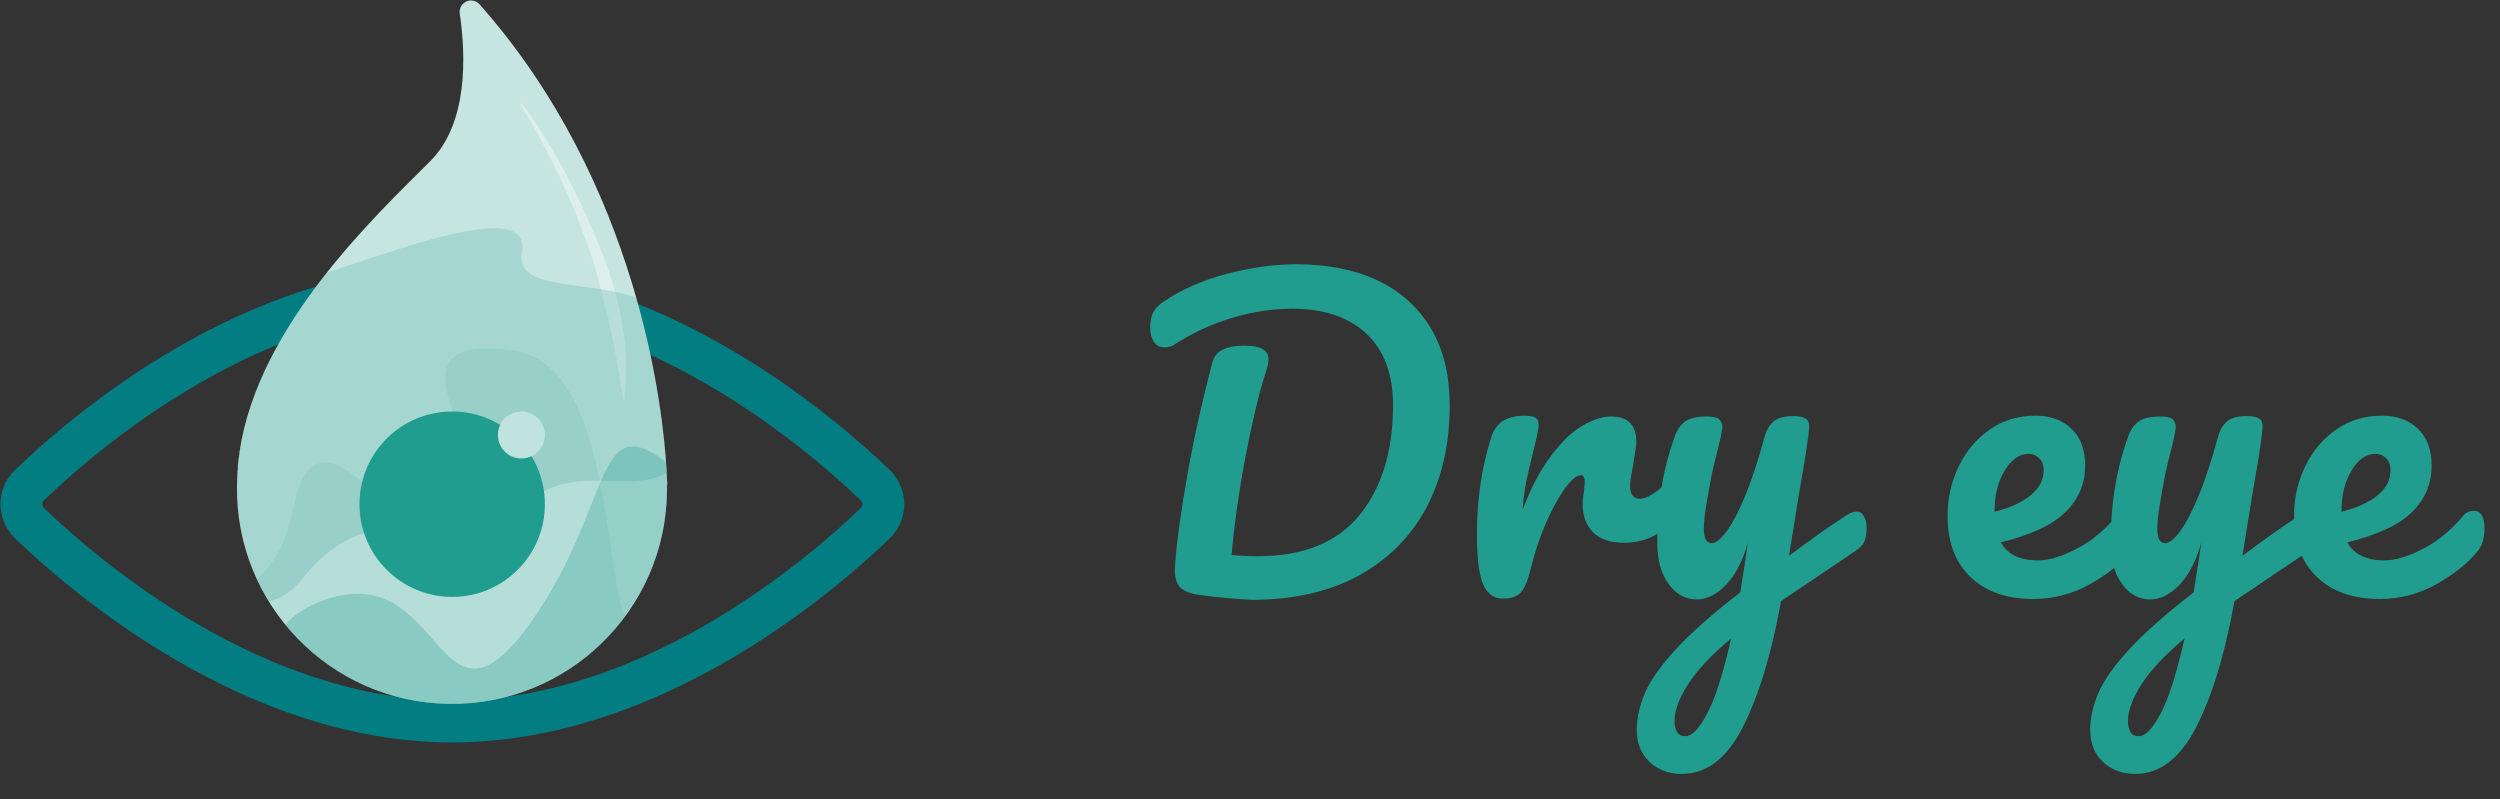 <?xml version="1.0" encoding="utf-8"?>
<!-- Generator: Adobe Illustrator 25.2.2, SVG Export Plug-In . SVG Version: 6.00 Build 0)  -->
<svg version="1.1" id="Calque_1" xmlns="http://www.w3.org/2000/svg" xmlns:xlink="http://www.w3.org/1999/xlink" x="0px" y="0px"
	 viewBox="0 0 596 190.6" style="enable-background:new 0 0 596 190.6;" xml:space="preserve">
<rect x="0" y="0" width="596" height="190.6" fill="#333333" stroke="none"/>
<style type="text/css">
	.st0{fill:none;stroke:#027D82;stroke-width:10;stroke-linecap:round;stroke-linejoin:round;}
	.st1{fill:#C7E5E0;}
	.st2{fill:#209D8F;}
	.st3{fill:#FFFFFF;}
	.st4{opacity:0.4;}
	.st5{clip-path:url(#SVGID_2_);}
	.st6{opacity:0.2;fill:#209D8F;enable-background:new    ;}
	.st7{opacity:0.1;fill:#209D8F;enable-background:new    ;}
	.st8{opacity:0.3;fill:#209D8F;enable-background:new    ;}
	.st9{enable-background:new    ;}
</style>
<g id="a9c399ec-4e29-4aba-a020-2f4d865c3114">
	<g id="a71685ab-51b5-469c-b448-bfb1c9d72270">
		<path class="st0" d="M107.8,68.4c-47.3,0-87.7,34.6-100.8,47.3c-2.5,2.4-2.5,6.4-0.1,8.9c0,0,0.1,0.1,0.1,0.1
			C20.1,137.3,60.4,172,107.8,172s87.7-34.6,100.9-47.3c2.5-2.4,2.5-6.4,0.1-8.9c0,0-0.1-0.1-0.1-0.1
			C195.5,103,155.1,68.4,107.8,68.4z"/>
		<path class="st1" d="M159,114.3c0-0.8-0.1-1.6-0.1-2.3c-0.8-14.3-6.5-68-44.6-111c-1-1.1-2.7-1.2-3.8-0.2c-0.7,0.6-1,1.5-0.9,2.4
			c1.5,10.1,2,26.3-7.1,35.3c-12.8,12.8-41,39.1-45.4,69.3v0.2c-0.1,0.7-0.2,1.4-0.3,2.1c-0.1,0.5-0.1,1-0.1,1.6s-0.1,0.8-0.1,1.2
			c0,1-0.1,1.9-0.1,2.9c-0.4,28.3,22.2,51.6,50.5,52c28.3,0.4,51.6-22.2,52-50.5c0-0.5,0-1,0-1.4C159.1,115.6,159.1,115.1,159,114.3
			z"/>
		<circle class="st2" cx="107.8" cy="120.2" r="22.1"/>
		<circle class="st3" cx="124.3" cy="103.7" r="5.6"/>
		<g class="st4">
			<path class="st3" d="M124.4,24.6c1.9,2.6,3.7,5.2,5.3,7.9c1.7,2.7,3.3,5.4,4.8,8.2c3,5.6,5.7,11.4,8.1,17.3
				c2.5,5.9,4.4,12,5.6,18.3l0.7,4.8c0.1,0.8,0.1,1.6,0.2,2.4s0.1,1.6,0.1,2.4l0.1,2.4c0,0.8,0,1.6-0.1,2.4
				c-0.1,1.6-0.2,3.2-0.3,4.8h-0.3c-1-6.3-1.9-12.4-3.4-18.5l-0.2-1.2l-0.3-1.1l-0.6-2.3c-0.4-1.5-0.7-3-1.1-4.5l-1.2-4.5l-1.5-4.5
				c-2.1-5.9-4.5-11.8-7.2-17.4c-2.7-5.7-5.7-11.2-9.1-16.6L124.4,24.6z"/>
		</g>
		<g>
			<defs>
				<path id="SVGID_1_" d="M159,114.3c0-0.8-0.1-1.6-0.1-2.3c-0.8-14.3-6.5-68-44.6-111c-1-1.1-2.7-1.2-3.8-0.2
					c-0.7,0.6-1,1.5-0.9,2.4c1.5,10.1,2,26.3-7.1,35.3c-12.8,12.8-41,39.1-45.4,69.3v0.2c-0.1,0.7-0.2,1.4-0.3,2.1
					c-0.1,0.5-0.1,1-0.1,1.6s-0.1,0.8-0.1,1.2c0,1-0.1,1.9-0.1,2.9c-0.4,28.3,22.2,51.6,50.5,52c28.3,0.4,51.6-22.2,52-50.5
					c0-0.5,0-1,0-1.4C159.1,115.6,159.1,115.1,159,114.3z"/>
			</defs>
			<clipPath id="SVGID_2_">
				<use xlink:href="#SVGID_1_"  style="overflow:visible;"/>
			</clipPath>
			<g class="st5">
				<path class="st6" d="M35.9,101.3c1.3,1.5,16.8,60.4,36.5,36.3s37.2-0.2,52-16.4s37.6,6.7,41.6-23.1c5.5-41.5-44.5-22.1-41.6-38
					c3.2-17.7-57.1,12-58.4,6.7L35.9,101.3z"/>
				<path class="st7" d="M39.2,137.1c0,0,24.3,16.2,31-16.9s36.3,28.7,44.2,10.4s-27.1-51.3,7.1-47.2s15.1,95.2,43.2,67.1L149,172
					l-79.3,18.6L39.2,137.1z"/>
				<path class="st8" d="M45.8,174.3c26.1,1.3,7.1-24.5,33.6-31.9s25.2,36.4,46.9,6.3s14.1-57.3,38.9-32.7s-28.6,62.8-28.6,62.8
					L45.8,174.3z"/>
			</g>
		</g>
		<g class="st9">
			<path class="st2" d="M286.4,141.9c-2.5-0.3-4.2-1-5.1-1.9c-0.9-1-1.3-2.6-1.2-4.8c0.4-6.1,1.5-13.7,3.1-22.7
				c1.6-9,3.6-17.6,5.8-26c0.4-1.5,1.3-2.6,2.6-3.2c1.3-0.6,3-0.9,5.1-0.9c3.8,0,5.7,1.1,5.7,3.2c0,0.9-0.2,1.9-0.6,3
				c-1.6,4.9-3.2,11.6-4.8,19.9c-1.6,8.3-2.7,16.2-3.4,23.8c1.9,0.2,4,0.3,6.3,0.3c10.8,0,18.9-3.3,24.2-9.8c5.3-6.5,8-15.3,8-26.2
				c0-7.4-2.1-13-6.3-17c-4.2-4-10.1-6-17.8-6c-4.9,0-9.8,0.8-14.7,2.3c-4.8,1.5-9.2,3.6-13.1,6.1c-0.8,0.6-1.7,0.8-2.6,0.8
				c-1.1,0-1.9-0.4-2.5-1.3c-0.6-0.9-0.9-2-0.9-3.3c0-1.5,0.2-2.7,0.7-3.7c0.5-1,1.3-1.8,2.5-2.6c4.3-2.9,9.3-5.1,15-6.6
				c5.7-1.5,11.3-2.3,16.6-2.3c7.5,0,14.1,1.3,19.5,3.9c5.5,2.6,9.7,6.5,12.7,11.5c3,5.1,4.4,11.2,4.4,18.3c0,9.3-1.9,17.5-5.6,24.4
				c-3.7,6.9-9.1,12.3-16.2,16.2c-7.1,3.8-15.6,5.7-25.4,5.7C294.9,142.8,290.9,142.5,286.4,141.9z"/>
			<path class="st2" d="M353.5,139.1c-1-2.5-1.4-6.4-1.4-11.9c0-8,1.1-15.7,3.4-22.9c0.6-1.8,1.5-3.1,2.7-3.9c1.3-0.8,3-1.3,5.3-1.3
				c1.2,0,2.1,0.2,2.6,0.5c0.5,0.3,0.7,0.9,0.7,1.8c0,1-0.5,3.2-1.4,6.7c-0.6,2.5-1.1,4.6-1.5,6.5c-0.4,1.9-0.7,4.1-0.9,6.9
				c2-5.3,4.3-9.6,6.9-13c2.5-3.3,5-5.7,7.5-7.1c2.4-1.4,4.7-2.1,6.7-2.1c4,0,6,2,6,6c0,0.8-0.3,2.7-0.8,5.8c-0.5,2.5-0.7,4-0.7,4.6
				c0,2.2,0.8,3.2,2.3,3.2c1.7,0,4-1.4,6.7-4.1c0.8-0.8,1.6-1.2,2.5-1.2c0.8,0,1.4,0.4,1.9,1.1c0.5,0.7,0.7,1.7,0.7,2.8
				c0,2.3-0.6,4.1-1.9,5.4c-1.7,1.8-3.8,3.3-6.1,4.6c-2.3,1.3-4.8,1.9-7.4,1.9c-3.3,0-5.8-0.8-7.5-2.5c-1.7-1.7-2.5-3.9-2.5-6.8
				c0-0.9,0.1-1.9,0.3-2.8c0.1-1.2,0.2-2.1,0.2-2.5c0-1-0.3-1.5-1-1.5c-0.9,0-2.1,1-3.7,3.1c-1.5,2.1-3,4.8-4.5,8.2
				c-1.5,3.4-2.7,7-3.6,10.7c-0.7,2.9-1.5,4.9-2.4,5.9c-0.9,1-2.3,1.5-4.2,1.5C356.1,142.8,354.5,141.5,353.5,139.1z"/>
			<path class="st2" d="M444.3,123c0.5,0.8,0.7,1.7,0.7,2.9c0,1.4-0.2,2.5-0.6,3.3c-0.4,0.8-1.1,1.5-2,2.1l-17.8,12
				c-2.3,12.8-5.4,22.8-9.2,30.2s-8.6,11-14.5,11c-3.1,0-5.7-1-7.7-2.9c-2-1.9-3-4.5-3-7.6c0-2.9,0.7-5.9,2-8.9
				c1.3-3,3.8-6.5,7.4-10.4c3.6-3.9,8.7-8.4,15.3-13.5l0.3-2.1c0.4-2.3,0.9-5.6,1.5-9.8c-1.2,4.4-3,7.8-5.2,10.1
				c-2.2,2.3-4.6,3.5-7,3.5c-2.8,0-5-1.3-6.8-3.8c-1.8-2.6-2.6-5.8-2.6-9.6c0-4.6,0.3-8.9,0.9-12.7c0.6-3.9,1.6-8,3.1-12.3
				c0.6-1.9,1.5-3.2,2.6-4c1.1-0.8,2.9-1.2,5.3-1.2c1.4,0,2.3,0.2,2.8,0.6c0.5,0.4,0.8,1.1,0.8,1.9c0,0.5-0.3,2.2-1,5
				c-0.6,2.3-1.1,4.4-1.5,6.2c-0.5,2.5-0.9,5-1.3,7.3c-0.4,2.3-0.6,4.2-0.6,5.7c0,2.3,0.6,3.5,1.9,3.5c0.9,0,2.1-0.9,3.5-2.8
				c1.4-1.9,2.9-4.7,4.4-8.4c1.6-3.8,3.1-8.4,4.6-13.9c0.5-1.9,1.3-3.2,2.3-4c1-0.8,2.5-1.2,4.6-1.2c1.4,0,2.4,0.2,3,0.6
				c0.6,0.4,0.8,1,0.8,1.9c0,1.5-0.8,6.9-2.4,15.9l-2.4,14.9c4.8-3.6,9.4-6.9,13.9-9.8c0.8-0.5,1.5-0.7,2.1-0.7
				C443.2,121.8,443.8,122.2,444.3,123z M407,170.1c1.9-3.6,3.8-9.5,5.7-17.9c-4.8,4-8.2,7.7-10.3,11c-2.1,3.3-3.2,6.2-3.2,8.7
				c0,1,0.2,1.9,0.6,2.6c0.4,0.7,1.1,1,2,1C403.4,175.5,405.1,173.7,407,170.1z"/>
			<path class="st2" d="M509,122.8c0.5,0.7,0.7,1.8,0.7,3.1c0,2.5-0.6,4.4-1.8,5.7c-2.3,2.8-5.5,5.3-9.7,7.7
				c-4.2,2.3-8.6,3.5-13.4,3.5c-6.5,0-11.5-1.8-15.1-5.3c-3.6-3.5-5.4-8.3-5.4-14.5c0-4.3,0.9-8.2,2.7-11.9c1.8-3.7,4.3-6.6,7.5-8.8
				c3.2-2.2,6.8-3.2,10.8-3.2c3.6,0,6.5,1.1,8.6,3.2c2.2,2.1,3.2,5,3.2,8.7c0,4.3-1.5,7.9-4.6,11c-3.1,3.1-8.2,5.5-15.5,7.3
				c1.5,2.8,4.5,4.3,8.8,4.3c2.8,0,5.9-1,9.5-2.9c3.6-1.9,6.6-4.5,9.2-7.6c0.7-0.9,1.6-1.3,2.5-1.3C507.9,121.7,508.5,122,509,122.8
				z M477.9,112.2c-1.6,2.7-2.4,5.9-2.4,9.6v0.2c3.6-0.9,6.5-2.2,8.6-3.9c2.1-1.7,3.1-3.7,3.1-6c0-1.2-0.3-2.1-1-2.8
				s-1.5-1.1-2.6-1.1C481.4,108.2,479.5,109.6,477.9,112.2z"/>
			<path class="st2" d="M552.4,123c0.5,0.8,0.7,1.7,0.7,2.9c0,1.4-0.2,2.5-0.6,3.3c-0.4,0.8-1.1,1.5-2,2.1l-17.8,12
				c-2.3,12.8-5.4,22.8-9.2,30.2c-3.8,7.3-8.6,11-14.5,11c-3.2,0-5.7-1-7.7-2.9c-2-1.9-3-4.5-3-7.6c0-2.9,0.7-5.9,2-8.9
				c1.3-3,3.8-6.5,7.4-10.4c3.6-3.9,8.7-8.4,15.3-13.5l0.3-2.1c0.4-2.3,0.9-5.6,1.5-9.8c-1.2,4.4-3,7.8-5.2,10.1
				c-2.2,2.3-4.6,3.5-7,3.5c-2.8,0-5-1.3-6.8-3.8c-1.8-2.6-2.6-5.8-2.6-9.6c0-4.6,0.3-8.9,0.9-12.7c0.6-3.9,1.6-8,3.1-12.3
				c0.6-1.9,1.5-3.2,2.6-4c1.1-0.8,2.9-1.2,5.3-1.2c1.4,0,2.3,0.2,2.8,0.6c0.5,0.4,0.8,1.1,0.8,1.9c0,0.5-0.3,2.2-1,5
				c-0.6,2.3-1.1,4.4-1.5,6.2c-0.5,2.5-0.9,5-1.3,7.3c-0.4,2.3-0.6,4.2-0.6,5.7c0,2.3,0.6,3.5,1.9,3.5c0.9,0,2.1-0.9,3.5-2.8
				c1.4-1.9,2.9-4.7,4.4-8.4c1.6-3.8,3.1-8.4,4.6-13.9c0.5-1.9,1.3-3.2,2.3-4c1-0.8,2.5-1.2,4.6-1.2c1.4,0,2.4,0.2,3,0.6
				c0.6,0.4,0.8,1,0.8,1.9c0,1.5-0.8,6.9-2.4,15.9l-2.4,14.9c4.8-3.6,9.4-6.9,13.9-9.8c0.8-0.5,1.5-0.7,2.1-0.7
				C551.3,121.8,552,122.2,552.4,123z M515.1,170.1c1.9-3.6,3.8-9.5,5.7-17.9c-4.8,4-8.2,7.7-10.3,11c-2.1,3.3-3.2,6.2-3.2,8.7
				c0,1,0.2,1.9,0.6,2.6c0.4,0.7,1.1,1,2,1C511.5,175.5,513.2,173.7,515.1,170.1z"/>
			<path class="st2" d="M591.6,122.8c0.5,0.7,0.7,1.8,0.7,3.1c0,2.5-0.6,4.4-1.8,5.7c-2.3,2.8-5.5,5.3-9.7,7.7
				c-4.2,2.3-8.6,3.5-13.4,3.5c-6.5,0-11.5-1.8-15.1-5.3c-3.6-3.5-5.4-8.3-5.4-14.5c0-4.3,0.9-8.2,2.7-11.9c1.8-3.7,4.3-6.6,7.5-8.8
				c3.2-2.2,6.8-3.2,10.8-3.2c3.6,0,6.5,1.1,8.6,3.2c2.2,2.1,3.2,5,3.2,8.7c0,4.3-1.5,7.9-4.6,11c-3.1,3.1-8.2,5.5-15.5,7.3
				c1.5,2.8,4.5,4.3,8.8,4.3c2.8,0,5.9-1,9.5-2.9c3.6-1.9,6.6-4.5,9.2-7.6c0.7-0.9,1.6-1.3,2.5-1.3
				C590.5,121.7,591.1,122,591.6,122.8z M560.6,112.2c-1.6,2.7-2.4,5.9-2.4,9.6v0.2c3.6-0.9,6.5-2.2,8.6-3.9c2.1-1.7,3.1-3.7,3.1-6
				c0-1.2-0.3-2.1-1-2.8s-1.5-1.1-2.6-1.1C564.1,108.2,562.1,109.6,560.6,112.2z"/>
		</g>
	</g>
</g>
</svg>
